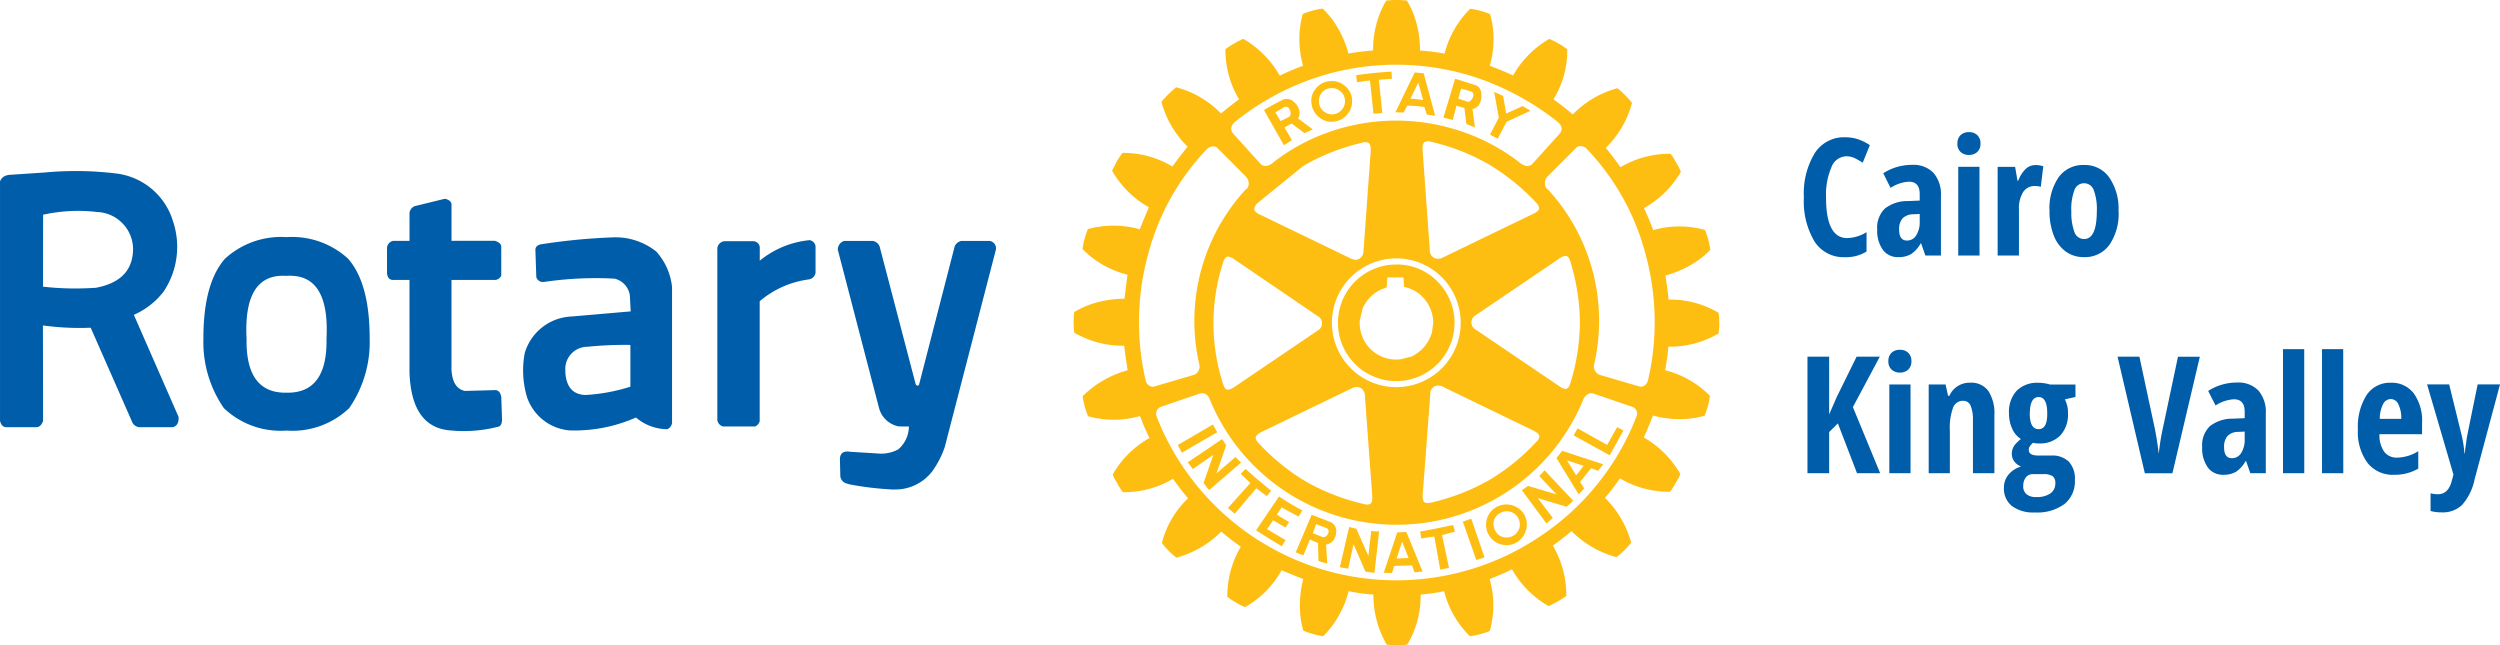 <svg xmlns="http://www.w3.org/2000/svg" width="155" height="40" viewBox="0 0 155 40">
  <g id="rotary" transform="translate(-10.15 -29.264)">
    <path id="Path_12135" data-name="Path 12135" d="M12.822,51.867l-2.144.145c-.038.008-.075.017-.11.027a.594.594,0,0,0-.417.374V67.253c.057.26.185.393.384.4H12.4q.281-.005.421-.383l-.01-5.926a16.559,16.559,0,0,0,2.962.141l2.552,5.8a.035.035,0,0,1,0,.01.558.558,0,0,0,.467.36h2.068q.4-.109.361-.64l-2.773-6.329a4.7,4.7,0,0,0,1.851-1.448,4.99,4.99,0,0,0,.547-4.441l-.013-.05a4.207,4.207,0,0,0-3.43-2.818,20.764,20.764,0,0,0-4.589-.057m3.39,2.451V54.3l.017.014A2.319,2.319,0,0,1,18.4,56.57q.007,2.025-2.354,2.448v-.007a18.072,18.072,0,0,1-3.23-.07l.007-4.465h.024a9.933,9.933,0,0,1,3.37-.158M49.2,59.463l.053,1.01-3.65.316a3.162,3.162,0,0,0-2.919,2.269,5.766,5.766,0,0,0,.143,2.737,3.051,3.051,0,0,0,2.652,2.058,9.442,9.442,0,0,0,4.1-.8,3.012,3.012,0,0,0,1.947.724l.027-.013a.5.5,0,0,0,.264-.374l0-8.428a3.884,3.884,0,0,0-.979-2.2,4.06,4.06,0,0,0-2.585-.882,37.627,37.627,0,0,0-4.609.442q-.3.092-.3.336l.057,1.69a.419.419,0,0,0,.444.3h.03a21.86,21.86,0,0,1,4.362-.205h.017a1.25,1.25,0,0,1,.945,1.024m-2.648,3.2h.024a22.307,22.307,0,0,1,2.659-.114v2.589a11.327,11.327,0,0,1-2.776.514q-1.194-.034-1.259-1.458l.007-.01a1.374,1.374,0,0,1,1.346-1.522M31.8,66.471a7.19,7.19,0,0,0,1.27-4.279q.009-3.448-1.339-4.986a5.145,5.145,0,0,0-3.815-1.337A5.144,5.144,0,0,0,24.1,57.206q-1.351,1.54-1.339,4.986a7.179,7.179,0,0,0,1.269,4.279,5.088,5.088,0,0,0,3.884,1.391A5.089,5.089,0,0,0,31.8,66.471m-1.406-4.3q.057,3.391-2.479,3.343-2.536.047-2.478-3.343-.21-4.077,2.478-3.9,2.689-.175,2.478,3.9m7.756-8.333q-.046-.275-.421-.347l-1.88.461a.544.544,0,0,0-.308.4V56.1H34.526a.479.479,0,0,0-.38.408v1.6q.032.373.32.414h1.072V64.23q.108,3.487,2.609,3.629a8.5,8.5,0,0,0,2.879-.233q.217-.024.25-.4a.3.3,0,0,0,0-.037l-.047-1.411c-.045-.254-.158-.4-.341-.424l-.034,0-1.887.051q-.766-.17-.825-1.323V58.523h2.715a.438.438,0,0,0,.371-.272v-1.8q-.005-.222-.384-.353h-2.7V53.84m22.238,2.223-.034-.007a5.757,5.757,0,0,0-3.093,1.273v-.859a.421.421,0,0,0-.39-.349h-1.8a.5.5,0,0,0-.441.424V67.206a.482.482,0,0,0,.347.4h2a.5.5,0,0,0,.28-.323v-7.44a5.869,5.869,0,0,1,3.063-1.354.5.5,0,0,0,.4-.4V56.429a.444.444,0,0,0-.337-.367m2.091.05a.558.558,0,0,0-.374.539l2.552,9.8A1.575,1.575,0,0,0,65.846,67.6q.339.017.655.006a1.878,1.878,0,0,1-.658,1.421,2.249,2.249,0,0,1-1.319.252l-1.643-.1q-.65-.109-.655.461l.024,1.053a.529.529,0,0,0,.407.455c.052.013.107.03.164.05a19.491,19.491,0,0,0,2.762.323l.017-.006a2.881,2.881,0,0,0,2.335-1.108,5.67,5.67,0,0,0,.788-1.518l3.166-12.222a.458.458,0,0,0-.384-.562H69.74a.6.6,0,0,0-.394.316l-2.211,8.579q-.074.157-.21,0l-2.242-8.562a.555.555,0,0,0-.414-.333H62.476Z" transform="translate(0 -11.903)" fill="rgba(0,93,170,1)"/>
    <path id="Path_12136" data-name="Path 12136" d="M183.316,35.647a6.8,6.8,0,0,0-.913-.913,6.048,6.048,0,0,0-2.769,1.625q-.577-.5-1.2-.936a5.715,5.715,0,0,0,.856-3.1,4.769,4.769,0,0,0-1.113-.646,6.012,6.012,0,0,0-2.244,2.267q-.709-.329-1.445-.6a5.856,5.856,0,0,0,.231-1.568,5.455,5.455,0,0,0-.211-1.635,4.82,4.82,0,0,0-1.234-.334,5.989,5.989,0,0,0-1.588,2.779,12.714,12.714,0,0,0-1.525-.187,5.972,5.972,0,0,0-.188-1.578,5.5,5.5,0,0,0-.622-1.525h-.024l-.278-.02q-.167-.014-.334-.013t-.335.013l-.311.02a5.958,5.958,0,0,0-.813,3.1,13.827,13.827,0,0,0-1.531.187,6.211,6.211,0,0,0-.6-1.478,5.261,5.261,0,0,0-1-1.31,5.319,5.319,0,0,0-1.234.334,6.052,6.052,0,0,0,.021,3.213q-.676.244-1.445.609a6.177,6.177,0,0,0-2.257-2.277,2.435,2.435,0,0,0-.311.144q-.143.072-.278.157a.912.912,0,0,0-.154.087l-.367.244a5.909,5.909,0,0,0,.843,3.113q-.655.492-1.12.88a5.944,5.944,0,0,0-2.782-1.622,6.826,6.826,0,0,0-.91.9,6.063,6.063,0,0,0,1.622,2.779q-.578.722-.943,1.234a5.871,5.871,0,0,0-3.093-.846,5.43,5.43,0,0,0-.345.512l-.3.591a6.018,6.018,0,0,0,2.278,2.267q-.422,1-.556,1.367a6.038,6.038,0,0,0-3.223-.013,4.893,4.893,0,0,0-.334,1.237,5.874,5.874,0,0,0,2.788,1.589l-.188,1.491a6.566,6.566,0,0,0-1.592.2,5.556,5.556,0,0,0-1.521.625,5.321,5.321,0,0,0,0,1.277,5.958,5.958,0,0,0,3.1.813q.033.377.21,1.521a6.287,6.287,0,0,0-2.792,1.612,5.7,5.7,0,0,0,.335,1.234,5.89,5.89,0,0,0,3.224-.01q.261.7.588,1.367a5.956,5.956,0,0,0-2.277,2.257,2.061,2.061,0,0,0,.188.388.447.447,0,0,0,.047.077,3.822,3.822,0,0,0,.4.636,5.952,5.952,0,0,0,3.1-.833q.441.625.933,1.211a5.8,5.8,0,0,0-1.622,2.768,4.976,4.976,0,0,0,.9.913,6.254,6.254,0,0,0,2.779-1.616q.587.493,1.214.936a6.037,6.037,0,0,0-.836,3.1,4.878,4.878,0,0,0,1.1.645,5.9,5.9,0,0,0,2.267-2.29q.756.324,1.344.545a6.388,6.388,0,0,0-.211,1.569,5.551,5.551,0,0,0,.211,1.635,5.35,5.35,0,0,0,1.234.344,5.592,5.592,0,0,0,.99-1.324,5.859,5.859,0,0,0,.588-1.468,11.478,11.478,0,0,0,1.535.211,6.122,6.122,0,0,0,.823,3.1.373.373,0,0,1,.077.01l.257.024h.645l.3-.034a5.85,5.85,0,0,0,.825-3.1,12.7,12.7,0,0,0,1.455-.211,5.985,5.985,0,0,0,1.6,2.792,5.217,5.217,0,0,0,1.234-.324,5.882,5.882,0,0,0-.01-3.223,14.647,14.647,0,0,0,1.388-.6,6.014,6.014,0,0,0,2.266,2.277,5.414,5.414,0,0,0,1.1-.631,5.988,5.988,0,0,0-.836-3.114q.6-.426,1.157-.9a6.23,6.23,0,0,0,2.793,1.615,5.382,5.382,0,0,0,.909-.9,6.205,6.205,0,0,0-1.622-2.778,13.279,13.279,0,0,0,.924-1.21,5.936,5.936,0,0,0,3.1.832l.034-.033q.114-.154.268-.412t.244-.422l.023-.046c.029-.074.055-.136.077-.187a6.13,6.13,0,0,0-2.267-2.267q.21-.445.569-1.358a6.153,6.153,0,0,0,1.565.222,5.462,5.462,0,0,0,1.635-.211,4.934,4.934,0,0,0,.334-1.234,5.994,5.994,0,0,0-2.779-1.589,14,14,0,0,0,.2-1.457,5.968,5.968,0,0,0,3.114-.822,5.147,5.147,0,0,0,0-1.277,5.85,5.85,0,0,0-3.1-.823q-.07-.749-.2-1.491a6.293,6.293,0,0,0,1.478-.6,5.426,5.426,0,0,0,1.311-.989,5.251,5.251,0,0,0-.331-1.234,5.854,5.854,0,0,0-3.214.01q-.191-.545-.569-1.367a6.053,6.053,0,0,0,2-1.8l.22-.334c.023-.044.045-.085.067-.123a4.3,4.3,0,0,0-.368-.689,1.849,1.849,0,0,0-.131-.234q-.07-.1-.147-.187a5.935,5.935,0,0,0-3.1.832q-.432-.618-.912-1.2a6.086,6.086,0,0,0,1.625-2.779M179.8,38.482a.351.351,0,0,1,.321-.157.516.516,0,0,1,.411.2,14.952,14.952,0,0,1,3.591,6.414,15.945,15.945,0,0,1,.177,7.895.56.56,0,0,1-.2.321.42.42,0,0,1-.391.056l-2.378-.7a.5.5,0,0,1-.278-.2.571.571,0,0,1-.113-.378,12.03,12.03,0,0,0-2.823-10.9.452.452,0,0,1-.21-.377.607.607,0,0,1,.167-.455l1.723-1.722m-9.34-.411a.492.492,0,0,1,.388-.013,12.951,12.951,0,0,1,3.549,1.381,13.44,13.44,0,0,1,2.956,2.377q.268.278.167.468a.9.9,0,0,1-.364.254l-5.585,2.7a.561.561,0,0,1-.541.01.514.514,0,0,1-.257-.465l-.445-6.182c-.023-.288.023-.465.134-.532m2.333-.635a12.6,12.6,0,0,0-8.216,0,12.122,12.122,0,0,0-3.524,1.912.79.79,0,0,1-.431.211.446.446,0,0,1-.381-.167l-1.655-1.832q-.32-.391.157-.779a16.155,16.155,0,0,1,4.591-2.568,15.833,15.833,0,0,1,10.708,0,16.741,16.741,0,0,1,4.6,2.568q.5.388.177.779l-1.655,1.832a.439.439,0,0,1-.378.167.84.84,0,0,1-.444-.211,12.215,12.215,0,0,0-3.549-1.912m5.973,7.881c.236-.162.411-.214.522-.153.081.035.147.147.2.334a13.145,13.145,0,0,1,.589,3.755A12.99,12.99,0,0,1,179.49,53q-.11.377-.31.378a.881.881,0,0,1-.412-.191l-5.136-3.477a.512.512,0,0,1,0-.913l5.136-3.481m-10.075-.033a3.992,3.992,0,1,1,0,7.984,3.992,3.992,0,0,1,0-7.984m2.1,8.416a.538.538,0,0,1,.244-.465.568.568,0,0,1,.545.011l5.582,2.7c.258.124.392.251.4.377a.548.548,0,0,1-.2.345,13.031,13.031,0,0,1-2.96,2.391,13.515,13.515,0,0,1-3.545,1.367q-.377.087-.478-.09a.9.9,0,0,1-.047-.455L170.8,53.7m9.484.344a.638.638,0,0,1,.335-.364.457.457,0,0,1,.3-.014l2.381.813a.444.444,0,0,1,.278.234.437.437,0,0,1,0,.388,15.735,15.735,0,0,1-5.805,7.306,15.952,15.952,0,0,1-23.927-7.282.509.509,0,0,1,0-.412.455.455,0,0,1,.281-.234l2.377-.813a.534.534,0,0,1,.3,0,.553.553,0,0,1,.3.3,12.514,12.514,0,0,0,23.18.077M159.543,40.659a.453.453,0,0,1-.211.377,12.036,12.036,0,0,0-2.836,10.9.615.615,0,0,1-.1.378.5.5,0,0,1-.288.2l-2.371.7a.409.409,0,0,1-.388-.057.535.535,0,0,1-.2-.321,15.957,15.957,0,0,1,.177-7.881,14.847,14.847,0,0,1,3.581-6.4.644.644,0,0,1,.411-.214.393.393,0,0,1,.334.147l1.713,1.722a.615.615,0,0,1,.177.455m.377,1.668q-.11-.177.158-.468l2.833-2.3c.044-.029.085-.054.123-.077a13.177,13.177,0,0,1,3.549-1.377.506.506,0,0,1,.388.01c.111.074.156.252.134.535l-.445,6.179a.552.552,0,0,1-.257.468.449.449,0,0,1-.3.067l-.214-.067a.026.026,0,0,0-.02-.013l-5.581-2.7a.766.766,0,0,1-.368-.254m-1.655,2.836a.968.968,0,0,1,.411.187l5.123,3.49a.509.509,0,0,1,.014.913l-5.137,3.481c-.239.163-.413.214-.525.154-.073-.036-.139-.147-.2-.335a12.216,12.216,0,0,1,0-7.513c.074-.245.177-.371.311-.377m7.691,8.158a.548.548,0,0,1,.535-.01.538.538,0,0,1,.257.468l.455,6.179q.033.435-.124.545a.584.584,0,0,1-.4,0,13.386,13.386,0,0,1-3.548-1.368,13.225,13.225,0,0,1-2.956-2.391c-.178-.185-.235-.336-.168-.455a1,1,0,0,1,.365-.267l5.581-2.7m-10.55,4,2.191-1.267-.268-.479-2.177,1.268.254.478m5.882,3.849.3-.458q.866.477,1.057.568l.23-.378a14.777,14.777,0,0,1-1.444-.869L160,62.139q.782.517,1.592.99l.234-.378-1.147-.679.378-.555.769.455.221-.344q-.345-.19-.756-.455m-1.936-2.836-.311.3.6.575-1.391,1.548.424.355,1.334-1.578.656.488.268-.334q-.98-.8-1.582-1.354m-1.21-1.457a2.857,2.857,0,0,0-.254-.388l-2.124,1.434q.1.144.311.421l1.277-.889-.612,1.755c.023.022.078.094.167.214a.9.9,0,0,0,.191.211l1.966-1.692-.345-.345-1.177,1.013.6-1.735m9.483,5.326a2.31,2.31,0,0,1-.488-.023l-.177,1.545-.746-1.679-.444-.11-.579,2.491a4.413,4.413,0,0,0,.522.087l.325-1.511.742,1.7.559.077.287-2.578m-3.046-.588-1.134-.435-.99,2.325a4.82,4.82,0,0,0,.478.187l.4-.976.5.21.034,1.11a3.862,3.862,0,0,0,.545.167l-.077-1.176a.679.679,0,0,0,.435-.244.815.815,0,0,0,.187-.468l.013-.144a.6.6,0,0,0-.392-.555m-.22.388a.211.211,0,0,1,.134.167.18.18,0,0,1-.024.144.366.366,0,0,1-.144.2.224.224,0,0,1-.224.034l-.578-.224v-.011l.2-.555.635.244m8.981-.578-.522.177.833,2.381a4.652,4.652,0,0,0,.511-.167l-.823-2.391m-1.009.8-.114-.411q-1.488.314-2.044.4l.067.434.809-.123.368,2.057.545-.111-.434-2.032.8-.214m-3.581.047-.01.043-.823,2.458.512.023.144-.445,1.1-.033.153.431.5-.054-.976-2.38-.034-.067-.569.024m.311.578.4,1.009-.746.034.345-1.043m5.2-1.07a1.574,1.574,0,0,0,.11.535l.067.111a1.193,1.193,0,0,0,.769.591,1.244,1.244,0,0,0,.957-.123,1.331,1.331,0,0,0,.631-1.114,1.26,1.26,0,0,0-.167-.622A1.288,1.288,0,0,0,174.9,60.7a1.212,1.212,0,0,0-.635,1.077m.455,0a.741.741,0,0,1,.411-.7.808.808,0,0,1,.612-.091.831.831,0,0,1,.5.378.94.94,0,0,1,.111.412.778.778,0,0,1-.211.535.533.533,0,0,1-.2.167.829.829,0,0,1-.545.1.754.754,0,0,1-.478-.267l-.087-.134a1.047,1.047,0,0,1-.114-.4m3.17-3.357q-.278.311-.335.358l1.067,1.133-1.766-.521q-.144.111-.378.264L178,61.717l.4-.334-.933-1.234,1.779.532a3.706,3.706,0,0,0,.412-.377l-1.769-1.879m3.458-.154c.1-.127.151-.2.166-.224l-2.534-.832-.358.444L180,59.915l.344-.368-.258-.4.689-.856.434.167.134-.187m-1.034-.123-.468.588-.565-.933,1.033.344m2.468-2.19-.388-.211-.625,1.1-1.832-1.023-.244.435,2.234,1.234.856-1.535m-11.53-9.238a3.507,3.507,0,0,0-2.558-1.056,3.614,3.614,0,0,0,0,7.229,3.617,3.617,0,0,0,2.558-6.172m-.789,1.113a1.77,1.77,0,0,1,.144.187l.066.114a2.226,2.226,0,0,1,.311,1.143V49.3l-.077.588a2.9,2.9,0,0,1-.244.545,2.28,2.28,0,0,1-.8.813l-.211.12-.7.177a2.038,2.038,0,0,1-.234.013h-.077a2.283,2.283,0,0,1-.889-.2l-.067-.034-.2-.111a2.29,2.29,0,0,1-.832-.922q-.031-.073-.057-.147a2.141,2.141,0,0,1-.167-.776v-.214l.177-.765a2.336,2.336,0,0,1,.124-.234,2.257,2.257,0,0,1,.857-.856,1.86,1.86,0,0,1,.321-.144l.19-.067.044-.622h1l.034.588a2.3,2.3,0,0,1,1.013.488l.255.257a.077.077,0,0,1,.024.034M162.355,35.6a.6.6,0,0,0-.712-.147q-.777.4-1.154.635l1.234,2.177.5-.311-.465-.789.445-.244.8.6.511-.235-.912-.679a.671.671,0,0,0,.09-.267.877.877,0,0,0-.335-.742m-.22.742a.18.18,0,0,1-.09.167l-.532.267-.324-.545.535-.311a.221.221,0,0,1,.311.067.477.477,0,0,1,.1.354m4.122-1.979.8-.111.22,2.07.545-.047-.211-2.067.813-.057-.034-.444q-1.1.062-2.19.224l.053.431m-2.5.334a1.2,1.2,0,0,0-.335.846l.013.12a1.228,1.228,0,0,0,.455.856,1.148,1.148,0,0,0,.912.291,1.224,1.224,0,0,0,.823-.412,1.241,1.241,0,0,0,.331-.856v-.1a1.188,1.188,0,0,0-.455-.856,1.219,1.219,0,0,0-.923-.287,1.246,1.246,0,0,0-.822.4m.144.913v-.067a.759.759,0,0,1,.2-.555.769.769,0,0,1,.535-.258.818.818,0,0,1,.589.191.78.78,0,0,1,.287.545v.077a.79.79,0,0,1-.211.545.8.8,0,0,1-.531.267.782.782,0,0,1-.579-.19.768.768,0,0,1-.291-.555m10.076-.454c-.016-.334-.141-.539-.378-.612q-1.113-.358-1.258-.391l-.722,2.4q.221.067.578.147l.231-.88.492.144.12.99.535.211-.158-1.134a.621.621,0,0,0,.435-.321.981.981,0,0,0,.123-.555m-.669-.224a.208.208,0,0,1,.167.224.5.5,0,0,1-.124.3c-.08.1-.162.136-.244.114l-.565-.191.177-.622c.318.089.515.148.588.177m-2.912-1.123-.555-.054-1.2,2.477.512.01.23-.431a9.659,9.659,0,0,1,1.057.087l.147.468.522.077-.712-2.635m-.334.578.3,1.08a7.2,7.2,0,0,0-.79-.08l.489-1m5.26.823-.555-.244.288,1.6-.545,1.043.478.257.545-1.047,1.491-.688c-.217-.125-.381-.221-.492-.288l-1.023.465Z" transform="translate(-71.972)" fill="rgba(254,189,17,1)"/>
    <path id="Path_12138" data-name="Path 12138" d="M3.483-14.376a1.016,1.016,0,0,0-.913.677,4.333,4.333,0,0,0-.334,1.883q0,2.51,1.311,2.51a2.4,2.4,0,0,0,1.2-.366v1.2a2.407,2.407,0,0,1-1.355.351A2.129,2.129,0,0,1,1.517-9.1a4.848,4.848,0,0,1-.655-2.73,4.8,4.8,0,0,1,.675-2.743,2.152,2.152,0,0,1,1.877-.983,2.636,2.636,0,0,1,.759.109,3.039,3.039,0,0,1,.779.381l-.445,1.092a3.948,3.948,0,0,0-.475-.279A1.211,1.211,0,0,0,3.483-14.376ZM8.394-8.223l-.262-.751H8.1a1.868,1.868,0,0,1-.6.667,1.535,1.535,0,0,1-.786.183,1.14,1.14,0,0,1-.957-.455,2.036,2.036,0,0,1-.349-1.265,1.638,1.638,0,0,1,.477-1.292A2.264,2.264,0,0,1,7.311-11.6l.732-.03v-.4q0-.771-.668-.771a2.285,2.285,0,0,0-1.138.385l-.455-.909a3.279,3.279,0,0,1,1.786-.519,1.713,1.713,0,0,1,1.333.5,2.034,2.034,0,0,1,.458,1.421v3.7ZM7.252-9.152a.661.661,0,0,0,.576-.324,1.536,1.536,0,0,0,.215-.862V-10.8l-.406.02a.921.921,0,0,0-.66.257,1,1,0,0,0-.21.692Q6.767-9.152,7.252-9.152Zm4.5.929H10.432v-5.5h1.316Zm-1.37-6.943a.7.7,0,0,1,.19-.516.719.719,0,0,1,.532-.19.7.7,0,0,1,.514.19.692.692,0,0,1,.193.516.679.679,0,0,1-.2.521.715.715,0,0,1-.509.185.736.736,0,0,1-.524-.185A.679.679,0,0,1,10.378-15.166Zm4.847,1.334a1.554,1.554,0,0,1,.475.074l-.153,1.275a1.1,1.1,0,0,0-.361-.049.838.838,0,0,0-.737.378,1.953,1.953,0,0,0-.257,1.1v2.832H12.875v-5.5h1.083l.148.86h.045a2,2,0,0,1,.475-.741A.887.887,0,0,1,15.225-13.832Zm5.144,2.846a3.412,3.412,0,0,1-.574,2.108,1.869,1.869,0,0,1-1.573.754A1.875,1.875,0,0,1,17.1-8.47a2.19,2.19,0,0,1-.747-1,4.045,4.045,0,0,1-.262-1.52,3.406,3.406,0,0,1,.569-2.093,1.866,1.866,0,0,1,1.578-.754,1.839,1.839,0,0,1,1.551.768A3.387,3.387,0,0,1,20.369-10.986Zm-2.928,0a3.458,3.458,0,0,0,.188,1.3.63.63,0,0,0,.6.44q.791,0,.791-1.739a3.335,3.335,0,0,0-.19-1.292.63.63,0,0,0-.6-.427.628.628,0,0,0-.6.427A3.375,3.375,0,0,0,17.441-10.986ZM5.59,5.271H4.155L2.968,2.182l-.539.539v2.55H1.084V-1.954H2.429V1.629L2.9.546l1.232-2.5H5.57L3.9,1.174Zm1.884,0H6.159v-5.5H7.474ZM6.1-1.672a.7.7,0,0,1,.19-.516.719.719,0,0,1,.532-.19.7.7,0,0,1,.514.19.692.692,0,0,1,.193.516.679.679,0,0,1-.2.521.715.715,0,0,1-.509.185A.736.736,0,0,1,6.3-1.151.679.679,0,0,1,6.1-1.672Zm5.243,6.943V1.989a2.215,2.215,0,0,0-.143-.9.482.482,0,0,0-.465-.306.653.653,0,0,0-.623.423,3.657,3.657,0,0,0-.2,1.426V5.271H8.6v-5.5H9.646L9.8.472h.084a1.36,1.36,0,0,1,1.286-.81A1.3,1.3,0,0,1,12.3.176a2.538,2.538,0,0,1,.373,1.5V5.271ZM17.7-.225V.546l-.658.148a1.768,1.768,0,0,1,.193.87,1.894,1.894,0,0,1-.475,1.369,1.752,1.752,0,0,1-1.326.494,1.247,1.247,0,0,1-.366-.04,1.614,1.614,0,0,0-.178.188.4.4,0,0,0-.084.257q0,.346.6.346h.8a1.463,1.463,0,0,1,1.081.378A1.547,1.547,0,0,1,17.663,5.7a1.8,1.8,0,0,1-.643,1.482,2.864,2.864,0,0,1-1.85.524,2.2,2.2,0,0,1-1.41-.4,1.371,1.371,0,0,1-.495-1.134,1.247,1.247,0,0,1,.282-.808,1.592,1.592,0,0,1,.781-.507.95.95,0,0,1-.413-.306.768.768,0,0,1-.161-.484.884.884,0,0,1,.049-.3.982.982,0,0,1,.141-.257,2.671,2.671,0,0,1,.373-.358,1.406,1.406,0,0,1-.539-.637,2.254,2.254,0,0,1-.2-.954,1.937,1.937,0,0,1,.475-1.4,1.8,1.8,0,0,1,1.36-.494A2.328,2.328,0,0,1,15.8-.3a2.2,2.2,0,0,1,.331.077Zm-3.24,6.3a.624.624,0,0,0,.205.5.877.877,0,0,0,.586.175,1.474,1.474,0,0,0,.9-.227.739.739,0,0,0,.3-.623.532.532,0,0,0-.161-.44,1.009,1.009,0,0,0-.6-.128h-.638a.521.521,0,0,0-.428.2A.84.84,0,0,0,14.463,6.071Zm.406-4.507q0,.974.549.974t.534-.983q0-1.008-.534-1.008T14.869,1.564Zm9.19-3.518h1.355l-1.7,7.225H22L20.309-1.954h1.355l.945,4.413a16.294,16.294,0,0,1,.252,1.616q.1-.894.262-1.616ZM28.54,5.271l-.262-.751h-.03a1.868,1.868,0,0,1-.6.667,1.535,1.535,0,0,1-.786.183,1.14,1.14,0,0,1-.957-.455,2.036,2.036,0,0,1-.349-1.265,1.638,1.638,0,0,1,.477-1.292,2.264,2.264,0,0,1,1.427-.467l.732-.03v-.4q0-.771-.668-.771a2.285,2.285,0,0,0-1.138.385L25.928.171a3.279,3.279,0,0,1,1.786-.519,1.713,1.713,0,0,1,1.333.5A2.034,2.034,0,0,1,29.5,1.574v3.7ZM27.4,4.342a.661.661,0,0,0,.576-.324,1.536,1.536,0,0,0,.215-.862V2.691l-.406.02a.921.921,0,0,0-.66.257,1,1,0,0,0-.21.692Q26.912,4.342,27.4,4.342Zm4.486.929H30.567V-2.419h1.316Zm2.419,0H32.986V-2.419H34.3Zm3.136.1a1.987,1.987,0,0,1-1.63-.734,3.217,3.217,0,0,1-.6-2.078,3.654,3.654,0,0,1,.539-2.13,1.735,1.735,0,0,1,1.5-.766,1.714,1.714,0,0,1,1.42.655,2.886,2.886,0,0,1,.519,1.836v.7H36.547a1.794,1.794,0,0,0,.3,1.095.958.958,0,0,0,.791.358,2.566,2.566,0,0,0,1.316-.4V4.989A2.894,2.894,0,0,1,37.437,5.369ZM37.245.675a.537.537,0,0,0-.465.3,2.01,2.01,0,0,0-.213.927H37.9a1.991,1.991,0,0,0-.183-.914A.527.527,0,0,0,37.245.675ZM39.5-.234H40.87l.762,3.108a7.113,7.113,0,0,1,.183,1.161h.03q0-.119.045-.423t.064-.477q.025-.173.683-3.37h1.385l-1.578,5.9a3.443,3.443,0,0,1-.762,1.562,1.712,1.712,0,0,1-1.266.474,2.644,2.644,0,0,1-.7-.084v-1.1a1.62,1.62,0,0,0,.455.059q.663,0,.871-.87l.094-.346Z" transform="translate(121.129 53.33)" fill="rgba(0,93,170,1)"/>
  </g>
</svg>
